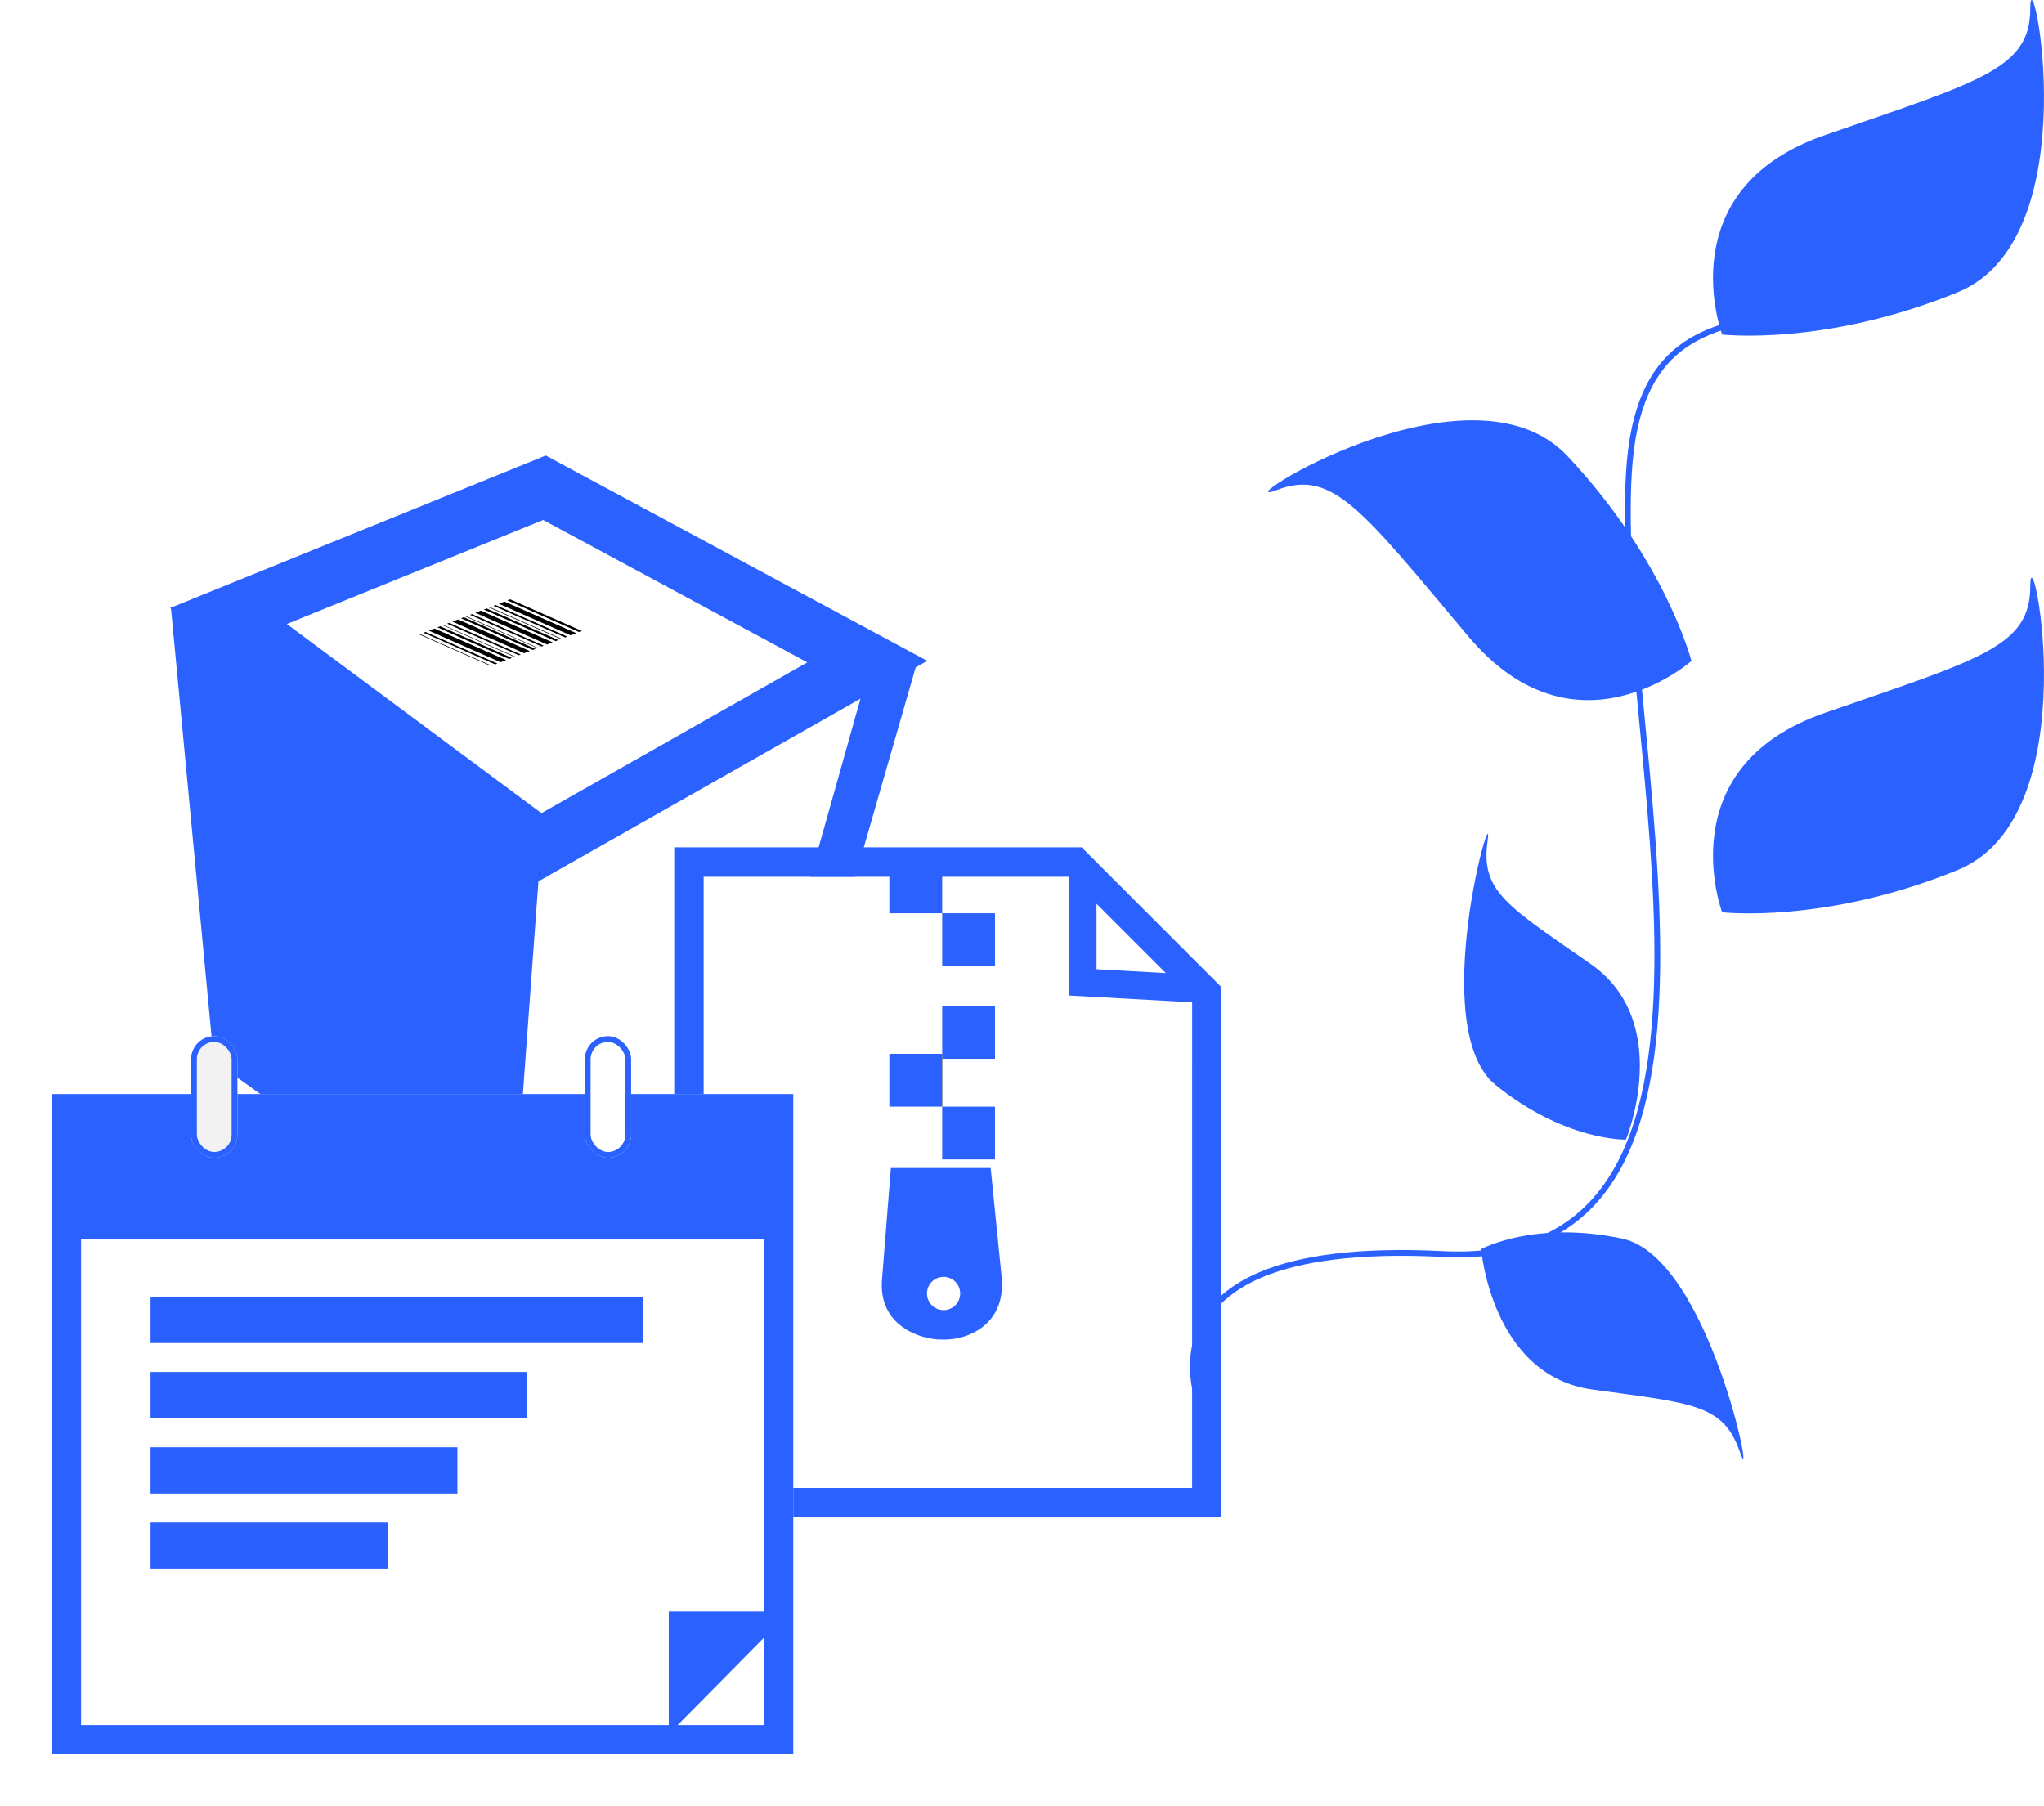 <svg xmlns="http://www.w3.org/2000/svg" xmlns:xlink="http://www.w3.org/1999/xlink" width="353.006" height="311.955" viewBox="0 0 353.006 311.955">
  <defs>
    <linearGradient id="linear-gradient" y1="0.5" x2="1" y2="0.5" gradientUnits="objectBoundingBox">
      <stop offset="1" stop-color="#2b62ff"/>
      <stop offset="1"/>
    </linearGradient>
    <linearGradient id="linear-gradient-2" y1="0.5" x2="1" y2="0.5" xlink:href="#linear-gradient"/>
    <linearGradient id="linear-gradient-3" y1="0.5" x2="1" y2="0.5" xlink:href="#linear-gradient"/>
    <linearGradient id="linear-gradient-4" y1="0.5" x2="1" y2="0.5" xlink:href="#linear-gradient"/>
    <linearGradient id="linear-gradient-5" x1="-3.334" y1="-8.425" x2="-2.509" y2="-8.425" xlink:href="#linear-gradient"/>
    <linearGradient id="linear-gradient-6" x1="-3.446" y1="-8.865" x2="-2.629" y2="-8.865" xlink:href="#linear-gradient"/>
    <linearGradient id="linear-gradient-7" x1="-3.377" y1="-8.66" x2="-2.555" y2="-8.66" xlink:href="#linear-gradient"/>
    <linearGradient id="linear-gradient-8" x1="-3.221" y1="-8.238" x2="-2.387" y2="-8.238" xlink:href="#linear-gradient"/>
    <linearGradient id="linear-gradient-9" x1="-3.312" y1="-8.191" x2="-2.487" y2="-8.191" xlink:href="#linear-gradient"/>
    <linearGradient id="linear-gradient-10" x1="-3.429" y1="-8.624" x2="-2.61" y2="-8.624" xlink:href="#linear-gradient"/>
    <linearGradient id="linear-gradient-11" x1="-3.36" y1="-8.42" x2="-2.537" y2="-8.42" xlink:href="#linear-gradient"/>
    <linearGradient id="linear-gradient-12" x1="-3.2" y1="-8.01" x2="-2.367" y2="-8.01" xlink:href="#linear-gradient"/>
    <linearGradient id="linear-gradient-13" x1="-3.291" y1="-7.991" x2="-2.466" y2="-7.991" xlink:href="#linear-gradient"/>
    <linearGradient id="linear-gradient-14" x1="-3.407" y1="-8.388" x2="-2.588" y2="-8.388" xlink:href="#linear-gradient"/>
    <linearGradient id="linear-gradient-15" x1="-3.338" y1="-8.191" x2="-2.515" y2="-8.191" xlink:href="#linear-gradient"/>
    <linearGradient id="linear-gradient-16" x1="-3.18" y1="-7.763" x2="-2.346" y2="-7.763" xlink:href="#linear-gradient"/>
    <linearGradient id="linear-gradient-17" x1="-3.263" y1="-7.727" x2="-2.439" y2="-7.727" xlink:href="#linear-gradient"/>
    <linearGradient id="linear-gradient-18" x1="-3.378" y1="-8.147" x2="-2.561" y2="-8.147" xlink:href="#linear-gradient"/>
    <linearGradient id="linear-gradient-19" x1="-3.31" y1="-7.954" x2="-2.488" y2="-7.954" xlink:href="#linear-gradient"/>
    <linearGradient id="linear-gradient-20" x1="-3.157" y1="-7.56" x2="-2.324" y2="-7.56" xlink:href="#linear-gradient"/>
    <linearGradient id="linear-gradient-21" y1="0.5" x2="1" y2="0.5" xlink:href="#linear-gradient"/>
    <linearGradient id="linear-gradient-22" y1="0.499" x2="1" y2="0.499" xlink:href="#linear-gradient"/>
    <linearGradient id="linear-gradient-23" y1="0.501" x2="1" y2="0.501" xlink:href="#linear-gradient"/>
    <linearGradient id="linear-gradient-24" y1="0.501" x2="1" y2="0.501" xlink:href="#linear-gradient"/>
    <linearGradient id="linear-gradient-25" y1="0.5" x2="1" y2="0.5" xlink:href="#linear-gradient"/>
    <linearGradient id="linear-gradient-27" y1="0.5" x2="1" y2="0.5" xlink:href="#linear-gradient"/>
    <filter id="Rectangle_27" x="0" y="179.955" width="146" height="132" filterUnits="userSpaceOnUse">
      <feOffset dy="3" input="SourceAlpha"/>
      <feGaussianBlur stdDeviation="3" result="blur"/>
      <feFlood flood-opacity="0.161"/>
      <feComposite operator="in" in2="blur"/>
      <feComposite in="SourceGraphic"/>
    </filter>
    <filter id="Rectangle_28" x="24" y="169.955" width="26" height="39" filterUnits="userSpaceOnUse">
      <feOffset dx="-2" dy="3" input="SourceAlpha"/>
      <feGaussianBlur stdDeviation="3" result="blur-2"/>
      <feFlood flood-opacity="0.102"/>
      <feComposite operator="in" in2="blur-2"/>
      <feComposite in="SourceGraphic"/>
    </filter>
    <filter id="Rectangle_29" x="92" y="169.955" width="26" height="39" filterUnits="userSpaceOnUse">
      <feOffset dx="-2" dy="3" input="SourceAlpha"/>
      <feGaussianBlur stdDeviation="3" result="blur-3"/>
      <feFlood flood-opacity="0.102"/>
      <feComposite operator="in" in2="blur-3"/>
      <feComposite in="SourceGraphic"/>
    </filter>
  </defs>
  <g id="product4" transform="translate(-289 -1888.045)">
    <g id="Group_63" data-name="Group 63" transform="translate(318.359 1966.718)">
      <circle id="Ellipse_3" data-name="Ellipse 3" cx="7.744" cy="7.744" r="7.744" transform="translate(70.831 34.736)" fill="none" stroke="#fff" stroke-miterlimit="10" stroke-width="1"/>
      <g id="Group_47" data-name="Group 47">
        <g id="Group_28" data-name="Group 28">
          <path id="Path_24" data-name="Path 24" d="M115.753,33.016,59.2,65.09,5.42,25.142,60,2.99Z" transform="translate(4.669 2.576)" fill="#fff"/>
          <path id="Path_25" data-name="Path 25" d="M63.59,73.567,0,26.341,64.893,0l65.879,35.462ZM20.179,29.1l43.969,32.67,45.924-26.043L64.446,11.132Z" fill="url(#linear-gradient)"/>
        </g>
        <path id="Path_26" data-name="Path 26" d="M-.673,13.975,6.758,92.413l51.117,36.542L62.92,59.948Z" transform="translate(0.818 12.13)" fill="url(#linear-gradient-2)"/>
        <g id="Group_29" data-name="Group 29" transform="translate(56.572 35.239)">
          <path id="Path_27" data-name="Path 27" d="M60.9,62.5l5.082-3.072v9.68L60.9,72.256,32.512,89.885,30.39,81.005l2.885-1.75Z" transform="translate(-30.39 15.962)" fill="url(#linear-gradient-3)"/>
          <path id="Path_28" data-name="Path 28" d="M77.914,19.209l-.316,1.08L68.643,51.358,67.173,56.44H59.41l1.433-5.082,7.223-25.67,1.9-6.757Z" transform="translate(-5.389 -18.93)" fill="url(#linear-gradient-4)"/>
        </g>
        <g id="Group_46" data-name="Group 46" transform="translate(43.038 24.833)">
          <g id="Group_30" data-name="Group 30" transform="translate(3.146 4.654)">
            <path id="Path_29" data-name="Path 29" d="M37.673,21.313l-.484.186L24.81,16.026l.484-.186Z" transform="translate(-24.81 -15.84)" fill="url(#linear-gradient-5)"/>
          </g>
          <g id="Group_31" data-name="Group 31" transform="translate(0 6.013)">
            <path id="Path_30" data-name="Path 30" d="M35.629,22.024l-.13.056L23.12,16.626l.13-.056Z" transform="translate(-23.12 -16.57)" fill="url(#linear-gradient-6)"/>
          </g>
          <g id="Group_32" data-name="Group 32" transform="translate(0.745 5.64)">
            <path id="Path_31" data-name="Path 31" d="M36.271,21.824l-.372.149L23.52,16.5l.354-.13Z" transform="translate(-23.52 -16.37)" fill="url(#linear-gradient-7)"/>
          </g>
          <g id="Group_33" data-name="Group 33" transform="translate(1.675 5.045)">
            <path id="Path_32" data-name="Path 32" d="M37.367,21.5l-.968.372L24.02,16.422l.968-.372Z" transform="translate(-24.02 -16.05)" fill="url(#linear-gradient-8)"/>
          </g>
          <g id="Group_34" data-name="Group 34" transform="translate(7.223 3.09)">
            <path id="Path_33" data-name="Path 33" d="M39.863,20.473l-.484.186L27,15.186,27.484,15Z" transform="translate(-27 -15)" fill="url(#linear-gradient-9)"/>
          </g>
          <g id="Group_35" data-name="Group 35" transform="translate(4.077 4.449)">
            <path id="Path_34" data-name="Path 34" d="M37.8,21.184l-.112.056L25.31,15.767l.112-.037Z" transform="translate(-25.31 -15.73)" fill="url(#linear-gradient-10)"/>
          </g>
          <g id="Group_36" data-name="Group 36" transform="translate(4.821 4.058)">
            <path id="Path_35" data-name="Path 35" d="M38.443,20.993l-.354.13L25.71,15.669l.354-.149Z" transform="translate(-25.71 -15.52)" fill="url(#linear-gradient-11)"/>
          </g>
          <g id="Group_37" data-name="Group 37" transform="translate(5.752 3.481)">
            <path id="Path_36" data-name="Path 36" d="M39.557,20.664l-.968.372L26.21,15.582l.968-.372Z" transform="translate(-26.21 -15.21)" fill="url(#linear-gradient-12)"/>
          </g>
          <g id="Group_38" data-name="Group 38" transform="translate(11.169 1.582)">
            <path id="Path_37" data-name="Path 37" d="M41.983,19.644l-.484.186L29.12,14.376l.484-.186Z" transform="translate(-29.12 -14.19)" fill="url(#linear-gradient-13)"/>
          </g>
          <g id="Group_39" data-name="Group 39" transform="translate(8.023 2.923)">
            <path id="Path_38" data-name="Path 38" d="M39.921,20.383l-.112.037L27.43,14.966l.112-.056Z" transform="translate(-27.43 -14.91)" fill="url(#linear-gradient-14)"/>
          </g>
          <g id="Group_40" data-name="Group 40" transform="translate(8.768 2.55)">
            <path id="Path_39" data-name="Path 39" d="M40.563,20.164l-.354.149L27.83,14.84l.354-.13Z" transform="translate(-27.83 -14.71)" fill="url(#linear-gradient-15)"/>
          </g>
          <g id="Group_41" data-name="Group 41" transform="translate(9.699 1.955)">
            <path id="Path_40" data-name="Path 40" d="M41.677,19.863l-.968.372L28.33,14.762l.949-.372Z" transform="translate(-28.33 -14.39)" fill="url(#linear-gradient-16)"/>
          </g>
          <g id="Group_42" data-name="Group 42" transform="translate(15.227)">
            <path id="Path_41" data-name="Path 41" d="M44.182,18.813,43.7,19,31.3,13.526l.484-.186Z" transform="translate(-31.3 -13.34)" fill="url(#linear-gradient-17)"/>
          </g>
          <g id="Group_43" data-name="Group 43" transform="translate(12.081 1.359)">
            <path id="Path_42" data-name="Path 42" d="M42.119,19.524l-.13.056L29.61,14.126l.13-.056Z" transform="translate(-29.61 -14.07)" fill="url(#linear-gradient-18)"/>
          </g>
          <g id="Group_44" data-name="Group 44" transform="translate(12.826 0.987)">
            <path id="Path_43" data-name="Path 43" d="M42.761,19.324l-.372.149L30.01,14l.372-.13Z" transform="translate(-30.01 -13.87)" fill="url(#linear-gradient-19)"/>
          </g>
          <g id="Group_45" data-name="Group 45" transform="translate(13.757 0.391)">
            <path id="Path_44" data-name="Path 44" d="M43.857,19l-.968.372L30.51,13.922l.968-.372Z" transform="translate(-30.51 -13.55)" fill="url(#linear-gradient-20)"/>
          </g>
        </g>
      </g>
      <g id="Group_48" data-name="Group 48" transform="translate(87.082 67.666)">
        <path id="Path_45" data-name="Path 45" d="M117.146,36.35H46.78V152.062h94.51V60.513Zm2.569,9.754,11.97,11.97-11.97-.67ZM136.226,147H51.862V41.432H83.936v6.311h9.121V41.432H114.93V61.946l21.3,1.173Z" transform="translate(-46.78 -36.35)" fill="url(#linear-gradient-21)"/>
      </g>
      <g id="Group_49" data-name="Group 49" transform="translate(133.36 79.059)">
        <rect id="Rectangle_16" data-name="Rectangle 16" width="9.121" height="9.121" fill="url(#linear-gradient-22)"/>
      </g>
      <g id="Group_50" data-name="Group 50" transform="translate(124.238 103.333)">
        <rect id="Rectangle_17" data-name="Rectangle 17" width="9.121" height="9.121" fill="url(#linear-gradient-23)"/>
      </g>
      <g id="Group_51" data-name="Group 51" transform="translate(133.36 112.455)">
        <rect id="Rectangle_18" data-name="Rectangle 18" width="9.121" height="9.121" fill="url(#linear-gradient-24)"/>
      </g>
      <g id="Group_52" data-name="Group 52" transform="translate(133.36 95.068)">
        <rect id="Rectangle_19" data-name="Rectangle 19" width="9.121" height="9.121" fill="url(#linear-gradient-25)"/>
      </g>
      <g id="Group_53" data-name="Group 53" transform="translate(124.238 87.063)">
        <rect id="Rectangle_20" data-name="Rectangle 20" width="9.121" height="9.121" fill="url(#linear-gradient-23)"/>
      </g>
      <g id="Group_54" data-name="Group 54" transform="translate(122.927 123.065)">
        <path id="Path_46" data-name="Path 46" d="M86.744,85l-1.9-18.894H67.607L66.1,85.079c-.782,7.837,5.808,10.331,9.568,10.629h.3C81.01,96.043,87.488,93.028,86.744,85Zm-10.015,5.64a2.867,2.867,0,1,1,2.848-2.867A2.868,2.868,0,0,1,76.729,90.645Z" transform="translate(-66.036 -66.11)" fill="url(#linear-gradient-27)"/>
      </g>
    </g>
    <path id="Path_72" data-name="Path 72" d="M7.472,253.522s-28.9-24.307,26.968-42.584-4.585-94-18.342-137.568S57.368,48.149,50.49,0" transform="translate(581.588 1895.354) rotate(21)" fill="none" stroke="#2b62ff" stroke-width="1"/>
    <path id="Path_73" data-name="Path 73" d="M3408.928,1628.822s-9.393-25.047,17.741-34.439,35.482-11.48,35.482-21.916,10.436,39.657-12.523,49.05S3408.928,1628.822,3408.928,1628.822Z" transform="translate(-2822.513 317)" fill="#2b62ff"/>
    <path id="Path_75" data-name="Path 75" d="M3408.928,1628.822s-9.393-25.047,17.741-34.439,35.482-11.48,35.482-21.916,10.436,39.657-12.523,49.05S3408.928,1628.822,3408.928,1628.822Z" transform="translate(-2822.513 416.781)" fill="#2b62ff"/>
    <path id="Path_74" data-name="Path 74" d="M1.572,57.777S-7.82,32.731,19.313,23.338,54.8,11.858,54.8,1.422s10.436,39.657-12.523,49.05S1.572,57.777,1.572,57.777Z" transform="translate(527.742 2024.371) rotate(-111)" fill="#2b62ff"/>
    <path id="Path_77" data-name="Path 77" d="M.911.167S-4.532,21.4,11.193,29.362s20.563,9.731,20.563,18.578S37.8,14.322,24.5,6.36.911.167.911.167Z" transform="translate(543.886 2103.917) rotate(-19)" fill="#2b62ff"/>
    <path id="Path_76" data-name="Path 76" d="M.911.167S-4.532,21.4,11.193,29.362s20.563,9.731,20.563,18.578S37.8,14.322,24.5,6.36.911.167.911.167Z" transform="translate(570.693 2085.155) rotate(-172)" fill="#2b62ff"/>
    <g transform="matrix(1, 0, 0, 1, 289, 1888.04)" filter="url(#Rectangle_27)">
      <g id="Rectangle_27-2" data-name="Rectangle 27" transform="translate(9 185.96)" fill="#fff" stroke="#2b62ff" stroke-width="5">
        <rect width="128" height="114" stroke="none"/>
        <rect x="2.5" y="2.5" width="123" height="109" fill="none"/>
      </g>
    </g>
    <path id="Path_78" data-name="Path 78" d="M2410.5,2193.546V2172.4h20.893Z" transform="translate(-2006 -6)" fill="#2b62ff"/>
    <g id="Rectangle_30" data-name="Rectangle 30" transform="translate(300 2078)" fill="#2b62ff" stroke="#2b62ff" stroke-width="1">
      <rect width="123" height="24" stroke="none"/>
      <rect x="0.5" y="0.5" width="122" height="23" fill="none"/>
    </g>
    <g transform="matrix(1, 0, 0, 1, 289, 1888.04)" filter="url(#Rectangle_28)">
      <g id="Rectangle_28-2" data-name="Rectangle 28" transform="translate(35 175.96)" fill="#f2f2f2" stroke="#2b62ff" stroke-width="1">
        <rect width="8" height="21" rx="4" stroke="none"/>
        <rect x="0.5" y="0.5" width="7" height="20" rx="3.5" fill="none"/>
      </g>
    </g>
    <g transform="matrix(1, 0, 0, 1, 289, 1888.04)" filter="url(#Rectangle_29)">
      <g id="Rectangle_29-2" data-name="Rectangle 29" transform="translate(103 175.96)" fill="#fff" stroke="#2b62ff" stroke-width="1">
        <rect width="8" height="21" rx="4" stroke="none"/>
        <rect x="0.5" y="0.5" width="7" height="20" rx="3.5" fill="none"/>
      </g>
    </g>
    <rect id="Rectangle_31" data-name="Rectangle 31" width="85" height="8" transform="translate(315 2112)" fill="#2a61fe"/>
    <rect id="Rectangle_32" data-name="Rectangle 32" width="65" height="8" transform="translate(315 2125)" fill="#2a61fe"/>
    <rect id="Rectangle_33" data-name="Rectangle 33" width="53" height="8" transform="translate(315 2138)" fill="#2a61fe"/>
    <rect id="Rectangle_34" data-name="Rectangle 34" width="41" height="8" transform="translate(315 2151)" fill="#2a61fe"/>
  </g>
</svg>
